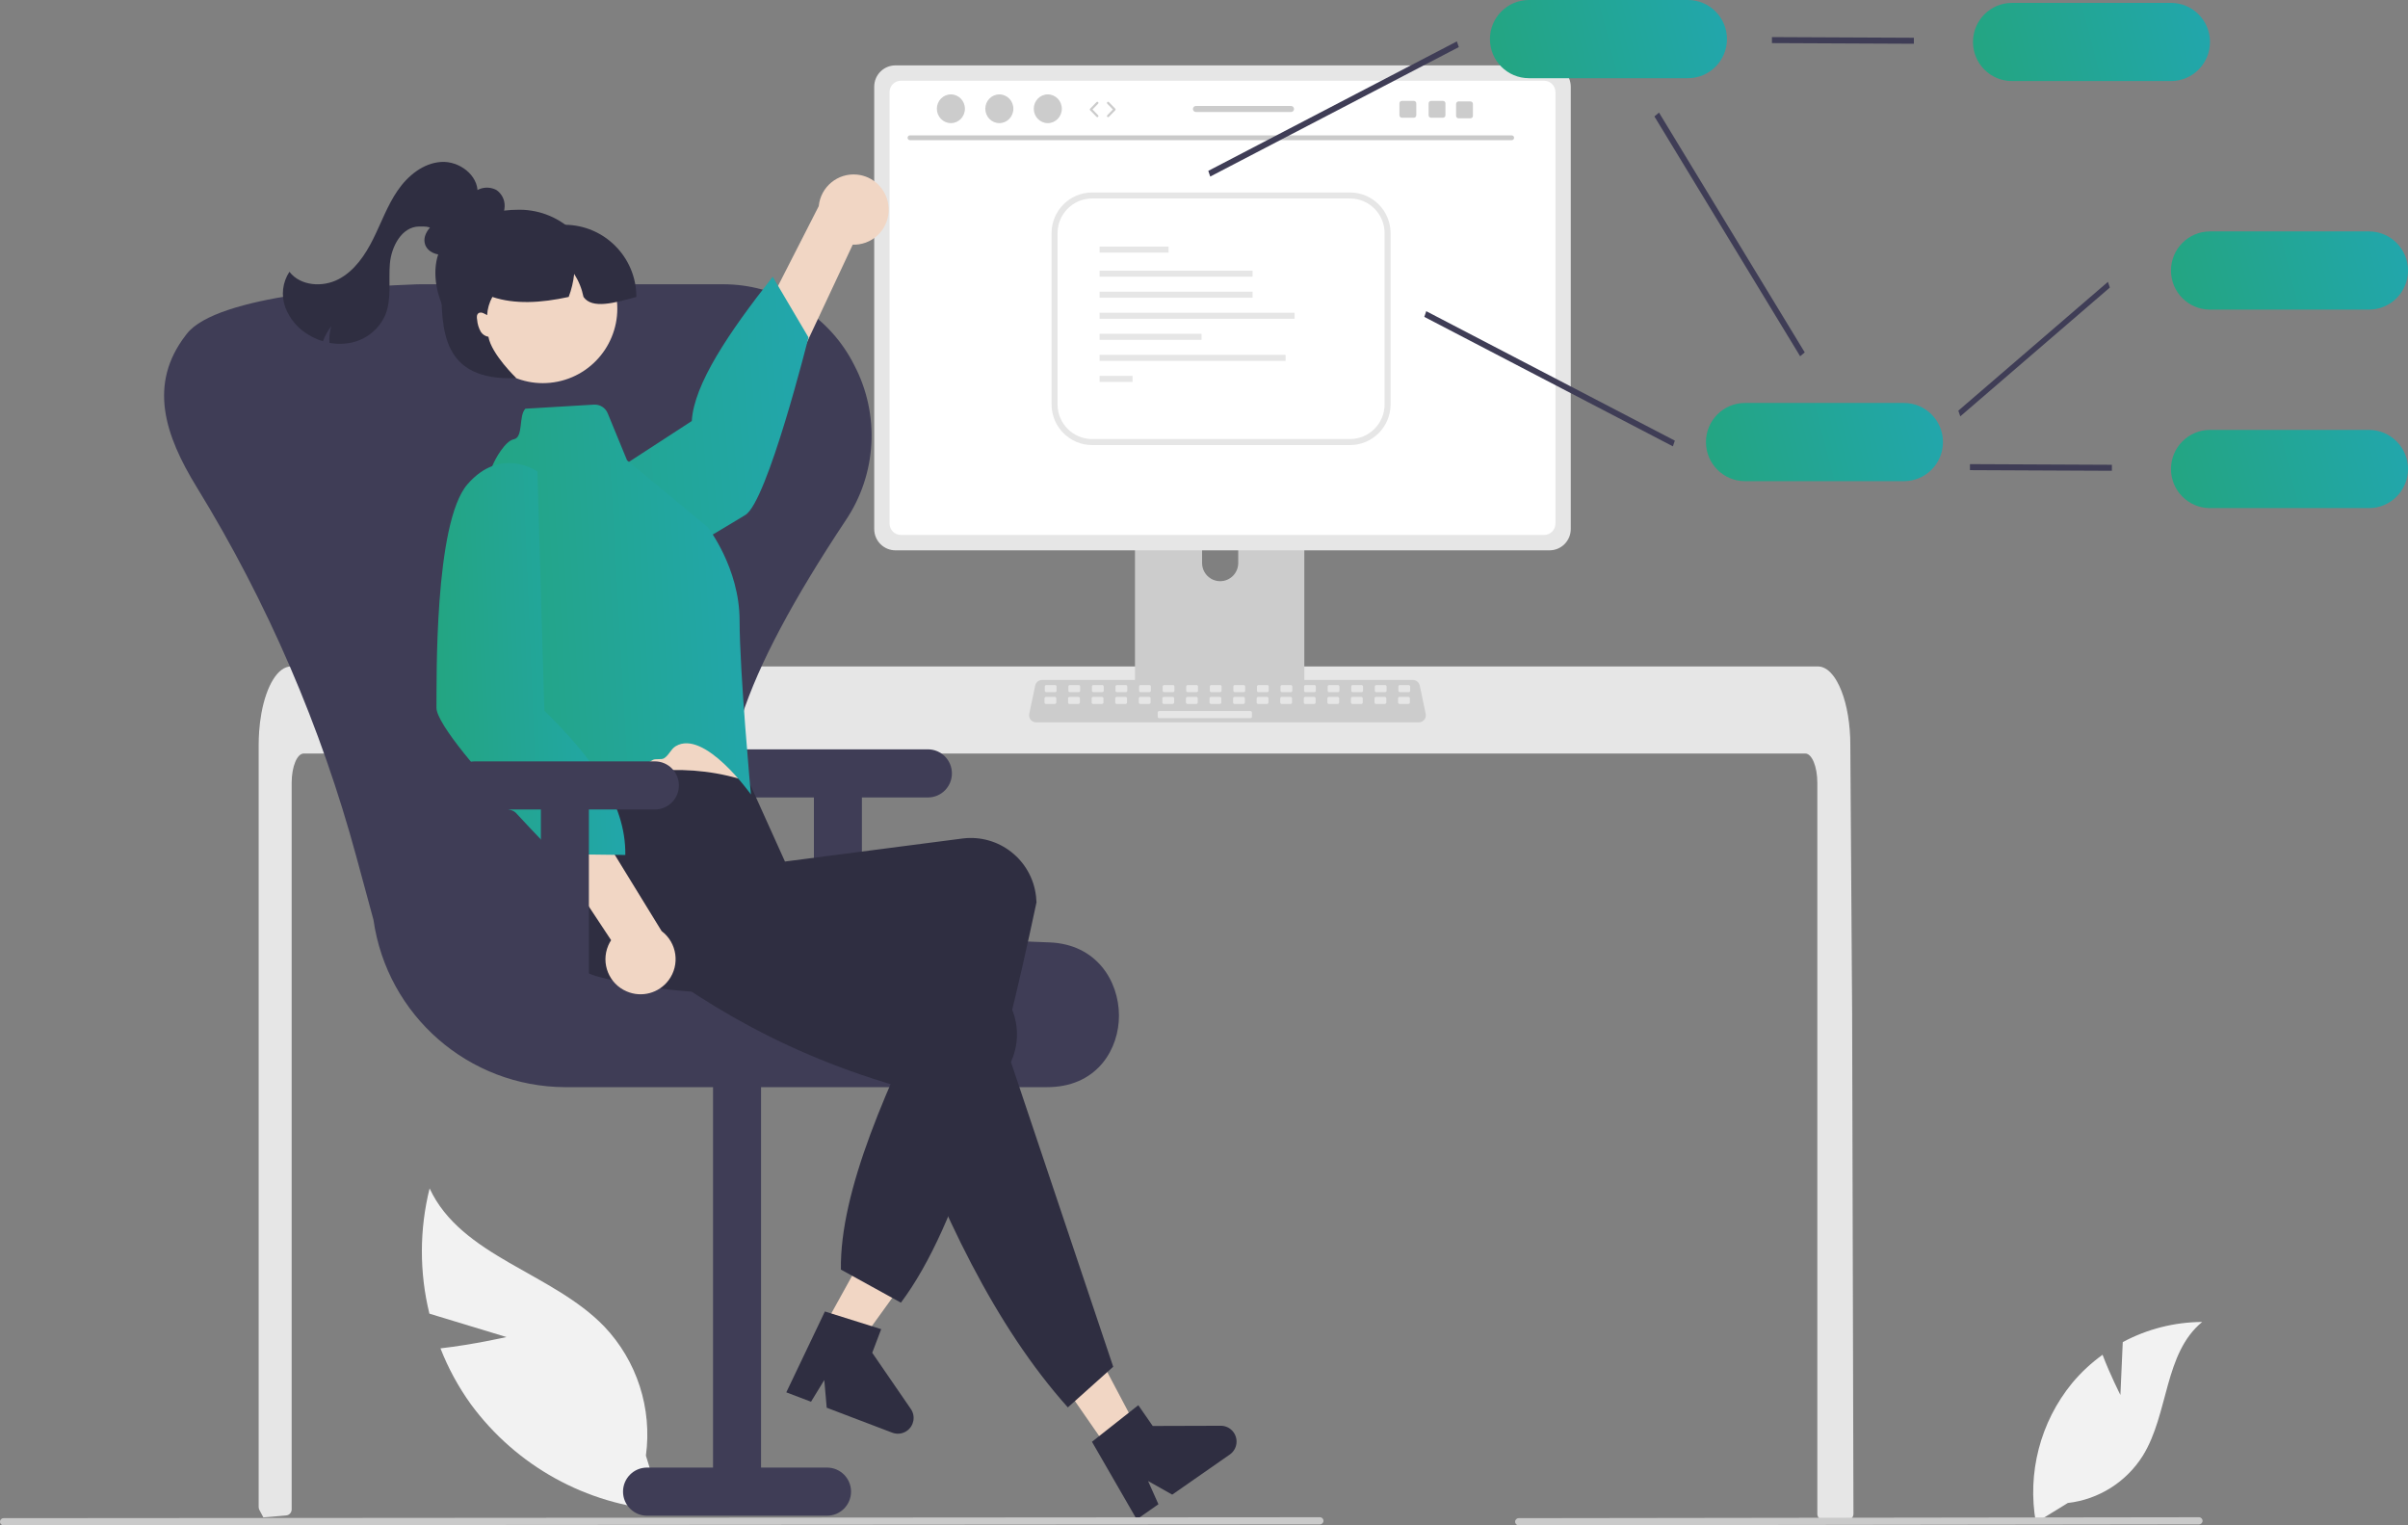 <svg width="240" height="152" viewBox="0 0 240 152" fill="none" xmlns="http://www.w3.org/2000/svg">
<rect x="0" y="0" width="240" height="152" fill="#808080" stroke="none"/>
<g clip-path="url(#clip0_4387_14377)">
<path d="M211.337 139.009L211.571 133.742C214.007 132.437 216.725 131.748 219.488 131.734C215.685 134.85 216.161 140.855 213.583 145.045C211.934 147.68 209.179 149.42 206.096 149.774L202.913 151.726C202.03 146.789 203.348 141.712 206.52 137.832C207.409 136.765 208.43 135.815 209.557 135.004C210.319 137.018 211.337 139.009 211.337 139.009Z" fill="#F2F2F2"/>
<path d="M50.477 133.238L42.798 130.908C41.791 126.807 41.797 122.522 42.818 118.425C45.98 125.231 55.016 126.789 60.223 132.185C63.487 135.62 65.015 140.355 64.376 145.055L66.057 150.503C58.444 149.953 51.453 146.089 46.926 139.929C45.688 138.21 44.671 136.34 43.9 134.366C47.156 133.996 50.477 133.238 50.477 133.238Z" fill="#F2F2F2"/>
<path d="M184.729 150.865C184.728 151.024 184.664 151.177 184.552 151.29C184.441 151.402 184.289 151.464 184.131 151.464H181.727C181.398 151.465 181.13 151.199 181.129 150.869V78.002C181.129 76.396 180.59 75.092 179.93 75.089H30.271C29.607 75.092 29.072 76.396 29.069 78.002V150.418C29.068 150.727 28.834 150.984 28.528 151.014C28.043 151.062 27.559 151.104 27.077 151.143C27.066 151.143 27.053 151.146 27.042 151.146C26.778 151.17 26.515 151.188 26.252 151.209H26.249C26.112 150.96 25.98 150.706 25.845 150.451C25.802 150.364 25.78 150.269 25.78 150.172V74.223C25.78 73.779 25.798 73.333 25.828 72.892C25.87 72.288 25.945 71.685 26.052 71.088C26.557 68.305 27.699 66.42 28.997 66.414H181.2C181.39 66.415 181.577 66.455 181.751 66.531C182.006 66.644 182.236 66.805 182.429 67.007C182.692 67.28 182.916 67.588 183.096 67.921C183.736 69.051 184.194 70.735 184.355 72.695C184.355 72.713 184.358 72.731 184.358 72.749C184.4 73.234 184.421 73.729 184.418 74.223L184.46 80.645L184.487 84.475L184.567 96.492L184.597 100.759L184.729 150.865Z" fill="#E6E6E6"/>
<path d="M129.185 44.198H113.934C113.484 44.198 113.12 44.564 113.121 45.014V69.16H130V45.014C130 44.563 129.636 44.198 129.186 44.198H129.185ZM121.611 57.917C120.618 57.913 119.814 57.107 119.81 56.112V53.327C119.81 52.33 120.616 51.522 121.611 51.522C122.605 51.522 123.412 52.33 123.412 53.327V56.112C123.407 57.107 122.604 57.913 121.611 57.917Z" fill="#CCCCCC"/>
<path d="M113.069 68.388V70.717C113.069 70.969 113.272 71.172 113.523 71.173H129.598C129.848 71.171 130.051 70.968 130.052 70.717V68.388H113.069Z" fill="#3F3D56"/>
<path d="M154.441 6.516H89.245C88.079 6.517 87.134 7.464 87.132 8.633V52.723C87.133 53.892 88.079 54.84 89.245 54.841H154.441C155.608 54.84 156.553 53.892 156.554 52.723V8.633C156.552 7.464 155.607 6.517 154.441 6.516Z" fill="#E6E6E6"/>
<path d="M153.897 8.045H89.79C89.165 8.046 88.66 8.554 88.66 9.18V52.177C88.661 52.802 89.166 53.308 89.79 53.309H153.897C154.521 53.308 155.026 52.802 155.027 52.177V9.18C155.027 8.554 154.521 8.046 153.897 8.045Z" fill="white"/>
<path d="M141.41 71.983H103.27C102.882 71.983 102.568 71.668 102.568 71.28C102.568 71.231 102.573 71.183 102.583 71.135L103.175 68.319C103.244 67.994 103.53 67.761 103.862 67.76H140.818C141.15 67.761 141.435 67.994 141.505 68.319L142.097 71.135C142.176 71.515 141.934 71.888 141.555 71.968C141.507 71.978 141.459 71.983 141.41 71.983Z" fill="#CCCCCC"/>
<path d="M105.161 68.268H104.278C104.198 68.268 104.132 68.333 104.132 68.414V68.828C104.132 68.908 104.198 68.974 104.278 68.974H105.161C105.242 68.974 105.307 68.908 105.307 68.828V68.414C105.307 68.333 105.242 68.268 105.161 68.268Z" fill="#E6E6E6"/>
<path d="M107.51 68.268H106.628C106.547 68.268 106.482 68.333 106.482 68.414V68.828C106.482 68.908 106.547 68.974 106.628 68.974H107.51C107.591 68.974 107.656 68.908 107.656 68.828V68.414C107.656 68.333 107.591 68.268 107.51 68.268Z" fill="#E6E6E6"/>
<path d="M109.86 68.268H108.977C108.896 68.268 108.831 68.333 108.831 68.414V68.828C108.831 68.908 108.896 68.974 108.977 68.974H109.86C109.94 68.974 110.006 68.908 110.006 68.828V68.414C110.006 68.333 109.94 68.268 109.86 68.268Z" fill="#E6E6E6"/>
<path d="M112.209 68.268H111.326C111.246 68.268 111.18 68.333 111.18 68.414V68.828C111.18 68.908 111.246 68.974 111.326 68.974H112.209C112.29 68.974 112.355 68.908 112.355 68.828V68.414C112.355 68.333 112.29 68.268 112.209 68.268Z" fill="#E6E6E6"/>
<path d="M114.559 68.268H113.676C113.595 68.268 113.53 68.333 113.53 68.414V68.828C113.53 68.908 113.595 68.974 113.676 68.974H114.559C114.639 68.974 114.705 68.908 114.705 68.828V68.414C114.705 68.333 114.639 68.268 114.559 68.268Z" fill="#E6E6E6"/>
<path d="M116.908 68.268H116.025C115.945 68.268 115.879 68.333 115.879 68.414V68.828C115.879 68.908 115.945 68.974 116.025 68.974H116.908C116.989 68.974 117.054 68.908 117.054 68.828V68.414C117.054 68.333 116.989 68.268 116.908 68.268Z" fill="#E6E6E6"/>
<path d="M119.257 68.268H118.375C118.294 68.268 118.229 68.333 118.229 68.414V68.828C118.229 68.908 118.294 68.974 118.375 68.974H119.257C119.338 68.974 119.403 68.908 119.403 68.828V68.414C119.403 68.333 119.338 68.268 119.257 68.268Z" fill="#E6E6E6"/>
<path d="M121.607 68.268H120.724C120.643 68.268 120.578 68.333 120.578 68.414V68.828C120.578 68.908 120.643 68.974 120.724 68.974H121.607C121.687 68.974 121.753 68.908 121.753 68.828V68.414C121.753 68.333 121.687 68.268 121.607 68.268Z" fill="#E6E6E6"/>
<path d="M123.956 68.268H123.073C122.993 68.268 122.927 68.333 122.927 68.414V68.828C122.927 68.908 122.993 68.974 123.073 68.974H123.956C124.037 68.974 124.102 68.908 124.102 68.828V68.414C124.102 68.333 124.037 68.268 123.956 68.268Z" fill="#E6E6E6"/>
<path d="M126.305 68.268H125.423C125.342 68.268 125.277 68.333 125.277 68.414V68.828C125.277 68.908 125.342 68.974 125.423 68.974H126.305C126.386 68.974 126.451 68.908 126.451 68.828V68.414C126.451 68.333 126.386 68.268 126.305 68.268Z" fill="#E6E6E6"/>
<path d="M128.655 68.268H127.772C127.691 68.268 127.626 68.333 127.626 68.414V68.828C127.626 68.908 127.691 68.974 127.772 68.974H128.655C128.735 68.974 128.801 68.908 128.801 68.828V68.414C128.801 68.333 128.735 68.268 128.655 68.268Z" fill="#E6E6E6"/>
<path d="M131.004 68.268H130.121C130.041 68.268 129.975 68.333 129.975 68.414V68.828C129.975 68.908 130.041 68.974 130.121 68.974H131.004C131.085 68.974 131.15 68.908 131.15 68.828V68.414C131.15 68.333 131.085 68.268 131.004 68.268Z" fill="#E6E6E6"/>
<path d="M133.353 68.268H132.471C132.39 68.268 132.325 68.333 132.325 68.414V68.828C132.325 68.908 132.39 68.974 132.471 68.974H133.353C133.434 68.974 133.499 68.908 133.499 68.828V68.414C133.499 68.333 133.434 68.268 133.353 68.268Z" fill="#E6E6E6"/>
<path d="M135.703 68.268H134.82C134.739 68.268 134.674 68.333 134.674 68.414V68.828C134.674 68.908 134.739 68.974 134.82 68.974H135.703C135.783 68.974 135.849 68.908 135.849 68.828V68.414C135.849 68.333 135.783 68.268 135.703 68.268Z" fill="#E6E6E6"/>
<path d="M138.052 68.268H137.169C137.089 68.268 137.023 68.333 137.023 68.414V68.828C137.023 68.908 137.089 68.974 137.169 68.974H138.052C138.133 68.974 138.198 68.908 138.198 68.828V68.414C138.198 68.333 138.133 68.268 138.052 68.268Z" fill="#E6E6E6"/>
<path d="M140.402 68.268H139.519C139.438 68.268 139.373 68.333 139.373 68.414V68.828C139.373 68.908 139.438 68.974 139.519 68.974H140.402C140.482 68.974 140.547 68.908 140.547 68.828V68.414C140.547 68.333 140.482 68.268 140.402 68.268Z" fill="#E6E6E6"/>
<path d="M105.133 69.445H104.251C104.17 69.445 104.105 69.51 104.105 69.591V70.005C104.105 70.086 104.17 70.151 104.251 70.151H105.133C105.214 70.151 105.279 70.086 105.279 70.005V69.591C105.279 69.51 105.214 69.445 105.133 69.445Z" fill="#E6E6E6"/>
<path d="M107.483 69.445H106.6C106.519 69.445 106.454 69.51 106.454 69.591V70.005C106.454 70.086 106.519 70.151 106.6 70.151H107.483C107.563 70.151 107.629 70.086 107.629 70.005V69.591C107.629 69.51 107.563 69.445 107.483 69.445Z" fill="#E6E6E6"/>
<path d="M109.832 69.445H108.949C108.869 69.445 108.803 69.51 108.803 69.591V70.005C108.803 70.086 108.869 70.151 108.949 70.151H109.832C109.913 70.151 109.978 70.086 109.978 70.005V69.591C109.978 69.51 109.913 69.445 109.832 69.445Z" fill="#E6E6E6"/>
<path d="M112.181 69.445H111.299C111.218 69.445 111.153 69.51 111.153 69.591V70.005C111.153 70.086 111.218 70.151 111.299 70.151H112.181C112.262 70.151 112.327 70.086 112.327 70.005V69.591C112.327 69.51 112.262 69.445 112.181 69.445Z" fill="#E6E6E6"/>
<path d="M114.531 69.445H113.648C113.567 69.445 113.502 69.51 113.502 69.591V70.005C113.502 70.086 113.567 70.151 113.648 70.151H114.531C114.611 70.151 114.677 70.086 114.677 70.005V69.591C114.677 69.51 114.611 69.445 114.531 69.445Z" fill="#E6E6E6"/>
<path d="M116.88 69.445H115.997C115.917 69.445 115.851 69.51 115.851 69.591V70.005C115.851 70.086 115.917 70.151 115.997 70.151H116.88C116.961 70.151 117.026 70.086 117.026 70.005V69.591C117.026 69.51 116.961 69.445 116.88 69.445Z" fill="#E6E6E6"/>
<path d="M119.23 69.445H118.347C118.266 69.445 118.201 69.51 118.201 69.591V70.005C118.201 70.086 118.266 70.151 118.347 70.151H119.23C119.31 70.151 119.375 70.086 119.375 70.005V69.591C119.375 69.51 119.31 69.445 119.23 69.445Z" fill="#E6E6E6"/>
<path d="M121.579 69.445H120.696C120.615 69.445 120.55 69.51 120.55 69.591V70.005C120.55 70.086 120.615 70.151 120.696 70.151H121.579C121.659 70.151 121.725 70.086 121.725 70.005V69.591C121.725 69.51 121.659 69.445 121.579 69.445Z" fill="#E6E6E6"/>
<path d="M123.928 69.445H123.045C122.965 69.445 122.9 69.51 122.9 69.591V70.005C122.9 70.086 122.965 70.151 123.045 70.151H123.928C124.009 70.151 124.074 70.086 124.074 70.005V69.591C124.074 69.51 124.009 69.445 123.928 69.445Z" fill="#E6E6E6"/>
<path d="M126.278 69.445H125.395C125.314 69.445 125.249 69.51 125.249 69.591V70.005C125.249 70.086 125.314 70.151 125.395 70.151H126.278C126.358 70.151 126.424 70.086 126.424 70.005V69.591C126.424 69.51 126.358 69.445 126.278 69.445Z" fill="#E6E6E6"/>
<path d="M128.627 69.445H127.744C127.664 69.445 127.598 69.51 127.598 69.591V70.005C127.598 70.086 127.664 70.151 127.744 70.151H128.627C128.708 70.151 128.773 70.086 128.773 70.005V69.591C128.773 69.51 128.708 69.445 128.627 69.445Z" fill="#E6E6E6"/>
<path d="M130.976 69.445H130.094C130.013 69.445 129.948 69.51 129.948 69.591V70.005C129.948 70.086 130.013 70.151 130.094 70.151H130.976C131.057 70.151 131.122 70.086 131.122 70.005V69.591C131.122 69.51 131.057 69.445 130.976 69.445Z" fill="#E6E6E6"/>
<path d="M133.326 69.445H132.443C132.362 69.445 132.297 69.51 132.297 69.591V70.005C132.297 70.086 132.362 70.151 132.443 70.151H133.326C133.406 70.151 133.472 70.086 133.472 70.005V69.591C133.472 69.51 133.406 69.445 133.326 69.445Z" fill="#E6E6E6"/>
<path d="M135.675 69.445H134.792C134.712 69.445 134.646 69.51 134.646 69.591V70.005C134.646 70.086 134.712 70.151 134.792 70.151H135.675C135.756 70.151 135.821 70.086 135.821 70.005V69.591C135.821 69.51 135.756 69.445 135.675 69.445Z" fill="#E6E6E6"/>
<path d="M138.024 69.445H137.142C137.061 69.445 136.996 69.51 136.996 69.591V70.005C136.996 70.086 137.061 70.151 137.142 70.151H138.024C138.105 70.151 138.17 70.086 138.17 70.005V69.591C138.17 69.51 138.105 69.445 138.024 69.445Z" fill="#E6E6E6"/>
<path d="M140.374 69.445H139.491C139.41 69.445 139.345 69.51 139.345 69.591V70.005C139.345 70.086 139.41 70.151 139.491 70.151H140.374C140.454 70.151 140.52 70.086 140.52 70.005V69.591C140.52 69.51 140.454 69.445 140.374 69.445Z" fill="#E6E6E6"/>
<path d="M124.633 70.857H115.528C115.447 70.857 115.382 70.923 115.382 71.004V71.418C115.382 71.498 115.447 71.564 115.528 71.564H124.633C124.714 71.564 124.779 71.498 124.779 71.418V71.004C124.779 70.923 124.714 70.857 124.633 70.857Z" fill="#E6E6E6"/>
<path d="M150.674 13.969H90.69C90.558 13.966 90.454 13.857 90.457 13.725C90.459 13.597 90.562 13.493 90.69 13.491H150.674C150.806 13.494 150.911 13.603 150.908 13.735C150.905 13.863 150.802 13.966 150.674 13.969Z" fill="#CACACA"/>
<path d="M94.773 12.27C95.545 12.27 96.171 11.629 96.171 10.838C96.171 10.047 95.545 9.406 94.773 9.406C94.001 9.406 93.375 10.047 93.375 10.838C93.375 11.629 94.001 12.27 94.773 12.27Z" fill="#CCCCCC"/>
<path d="M99.602 12.27C100.374 12.27 101 11.629 101 10.838C101 10.047 100.374 9.406 99.602 9.406C98.83 9.406 98.204 10.047 98.204 10.838C98.204 11.629 98.83 12.27 99.602 12.27Z" fill="#CCCCCC"/>
<path d="M104.432 12.27C105.204 12.27 105.83 11.629 105.83 10.838C105.83 10.047 105.204 9.406 104.432 9.406C103.66 9.406 103.034 10.047 103.034 10.838C103.034 11.629 103.66 12.27 104.432 12.27Z" fill="#CCCCCC"/>
<path d="M120.621 17.594L120.427 17.026L145.203 4.125L145.397 4.692L120.621 17.594Z" fill="#3F3D56"/>
<path d="M195.377 41.49L195.183 40.923L210.092 28.087L210.285 28.654L195.377 41.49Z" fill="#3F3D56"/>
<path d="M166.733 44.479L141.957 31.577L142.15 31.01L166.927 43.911L166.733 44.479Z" fill="#3F3D56"/>
<path d="M179.416 35.501L164.891 11.603L165.35 11.219L179.875 35.117L179.416 35.501Z" fill="#3F3D56"/>
<path d="M190.752 4.361L176.606 4.296V3.697L190.752 3.762V4.361Z" fill="#3F3D56"/>
<path d="M216.377 8.079H200.529C198.382 8.079 196.642 6.335 196.642 4.183C196.642 2.032 198.382 0.288 200.529 0.288H216.377C218.524 0.288 220.264 2.032 220.264 4.183C220.264 6.335 218.524 8.079 216.377 8.079Z" fill="url(#paint0_linear_4387_14377)"/>
<path d="M236.113 30.854H220.264C218.118 30.854 216.377 29.11 216.377 26.958C216.377 24.807 218.118 23.062 220.264 23.062H236.113C238.26 23.062 240 24.807 240 26.958C240 29.11 238.26 30.854 236.113 30.854Z" fill="url(#paint1_linear_4387_14377)"/>
<path d="M210.487 46.915L196.341 46.85V46.251L210.487 46.316V46.915Z" fill="#3F3D56"/>
<path d="M236.113 50.633H220.264C218.118 50.633 216.377 48.889 216.377 46.737C216.377 44.586 218.118 42.841 220.264 42.841H236.113C238.26 42.841 240 44.586 240 46.737C240 48.889 238.26 50.633 236.113 50.633Z" fill="url(#paint2_linear_4387_14377)"/>
<path d="M189.764 47.948H173.916C171.769 47.948 170.028 46.204 170.028 44.052C170.028 41.9 171.769 40.156 173.916 40.156H189.764C191.911 40.156 193.651 41.9 193.651 44.052C193.651 46.204 191.911 47.948 189.764 47.948Z" fill="url(#paint3_linear_4387_14377)"/>
<path d="M168.234 7.792H152.386C150.239 7.792 148.499 6.047 148.499 3.896C148.499 1.744 150.239 0 152.386 0H168.234C170.381 0 172.122 1.744 172.122 3.896C172.122 6.047 170.381 7.792 168.234 7.792Z" fill="url(#paint4_linear_4387_14377)"/>
<path d="M92.483 74.673H74.541C73.22 74.673 72.149 75.746 72.149 77.07C72.149 78.394 73.22 79.468 74.541 79.468H81.12V98.047H85.904V79.468H92.483C93.804 79.468 94.875 78.394 94.875 77.07C94.875 75.746 93.804 74.673 92.483 74.673Z" fill="#3F3D56"/>
<path d="M104.325 108.337H56.336C46.72 108.302 38.584 101.205 37.224 91.665L35.525 85.403C32.009 72.427 26.654 60.023 19.623 48.572C16.409 43.341 14.755 38.278 18.512 33.404C18.544 33.362 18.575 33.321 18.606 33.281C21.619 29.35 36.618 28.5 41.507 28.334C41.7 28.327 41.894 28.324 42.089 28.324H71.937C72.132 28.324 72.326 28.328 72.519 28.334C77.888 28.491 82.739 31.589 85.148 36.401C87.719 41.315 87.391 47.245 84.294 51.844C73.809 67.628 70.599 77.525 73.886 83.934C77.065 90.134 86.81 93.303 104.553 93.909C109.322 94.072 111.51 97.793 111.525 101.181C111.54 104.482 109.436 108.126 104.781 108.327C104.63 108.334 104.478 108.337 104.325 108.337Z" fill="#3F3D56"/>
<path d="M64.489 151.041H82.43C83.751 151.041 84.822 149.967 84.822 148.643C84.822 147.319 83.751 146.246 82.43 146.246H75.851V105.79H71.067V146.246H64.489C63.167 146.246 62.096 147.319 62.096 148.643C62.096 149.967 63.167 151.041 64.489 151.041Z" fill="#3F3D56"/>
<path d="M80.727 134.731L83.818 136.413L92 125.076L87.438 122.593L80.727 134.731Z" fill="#F1D6C4"/>
<path d="M82.215 130.691L87.826 132.452L86.933 134.807L90.78 140.404C91.273 141.12 91.093 142.1 90.378 142.593C89.953 142.887 89.412 142.952 88.929 142.768L82.397 140.281L82.155 137.523L80.832 139.685L78.369 138.748L82.215 130.691Z" fill="#2F2E41"/>
<path d="M88.536 20.4C88.813 22.302 87.499 24.069 85.601 24.347C85.399 24.376 85.194 24.388 84.99 24.381L73.073 49.792L69.336 44.569L81.603 20.541C81.791 18.617 83.5 17.211 85.419 17.4C87.025 17.558 88.314 18.799 88.536 20.4Z" fill="#F1D6C4"/>
<path d="M48.99 54.93C48.99 54.93 48.671 59.37 53.681 60.24C58.69 61.111 72.082 52.624 74.282 51.321C76.481 50.018 80.58 33.622 80.58 33.622L77.015 27.58C72.615 33.159 69.159 38.304 68.949 41.955L48.99 54.93Z" fill="url(#paint5_linear_4387_14377)"/>
<path d="M54.774 70.222L55.856 74.881C55.856 74.881 55.866 79.176 56.626 79.969C57.379 80.757 73.956 79.174 73.956 79.174C73.956 79.174 72.198 72.252 72.222 67.014L54.774 70.222Z" fill="#F1D6C4"/>
<path d="M89.792 129.812L83.811 126.516C83.698 118.717 88.378 108.163 93.93 97.108C81.514 99.248 69.8 99.934 59.668 97.345C56.207 96.429 54.121 92.898 54.985 89.416C55.024 89.252 55.07 89.09 55.121 88.929C56.334 85.221 53.615 82.897 56.116 78.819C62.693 76.568 68.942 75.932 74.655 77.92L78.235 85.853L95.98 83.552C99.568 83.122 102.825 85.688 103.254 89.284C103.256 89.301 103.258 89.317 103.26 89.333C103.283 89.526 103.299 89.72 103.306 89.915C99.718 106.772 95.695 121.941 89.792 129.812Z" fill="#2F2E41"/>
<path d="M52.365 40.727L59.201 40.322C59.792 40.287 60.34 40.632 60.566 41.18L62.498 45.874L70.526 52.524C70.526 52.524 73.705 56.578 73.713 61.814C73.72 67.049 74.841 79.168 74.841 79.168C74.841 79.168 70.201 72.623 67.338 74.364C66.85 74.66 66.679 75.266 66.169 75.572C65.914 75.724 65.326 75.576 65.069 75.729C61.123 78.076 57.008 80.37 56.624 79.968C55.869 79.178 54.953 75.144 54.953 75.144L48.696 52.102C48.008 49.648 48.453 47.014 49.906 44.922C50.343 44.305 50.801 43.846 51.227 43.77C52.183 43.566 51.675 41.419 52.365 40.727Z" fill="url(#paint6_linear_4387_14377)"/>
<path d="M110.516 144.49L113.402 142.48L106.865 130.12L102.606 133.087L110.516 144.49Z" fill="#F1D6C4"/>
<path d="M110.952 136.198L106.43 140.249C99.239 132.219 93.803 120.957 89.196 108.168C77.126 104.625 68.023 98.912 60.077 92.127C57.381 89.841 55.36 86.905 57.659 84.12C57.767 83.99 57.879 83.864 57.996 83.742C60.71 80.946 67.595 81.479 71.627 78.918L80.634 88.566L80.067 91.153L96.985 96.896C100.391 98.092 102.184 101.829 100.99 105.242C100.985 105.258 100.979 105.275 100.973 105.292C100.909 105.476 100.838 105.657 100.759 105.835L110.952 136.198Z" fill="#2F2E41"/>
<path d="M108.834 143.676L113.453 140.03L114.888 142.099L121.669 142.079C122.537 142.076 123.242 142.779 123.245 143.648C123.247 144.165 122.995 144.65 122.571 144.945L116.833 148.942L114.425 147.585L115.458 149.9L113.295 151.407L108.834 143.676Z" fill="#2F2E41"/>
<path d="M62.46 98.794C60.694 98.043 59.87 96 60.62 94.231C60.7 94.042 60.796 93.861 60.908 93.689L45.432 70.284L51.827 69.797L65.942 92.784C67.484 93.944 67.795 96.138 66.637 97.683C65.668 98.977 63.941 99.436 62.46 98.794Z" fill="#F1D6C4"/>
<path d="M53.562 46.992C53.562 46.992 49.942 44.412 46.598 48.25C43.253 52.087 43.532 67.964 43.501 70.525C43.491 71.326 44.646 73.056 46.238 75.055C46.952 75.952 47.755 76.903 48.579 77.849C49.056 78.396 48.645 79.535 49.124 80.067C49.601 80.596 50.968 80.517 51.421 81.008C53.572 83.338 55.32 85.112 55.32 85.112L62.323 85.198C62.402 79.981 58.837 75.324 54.257 70.823L53.562 46.992Z" fill="url(#paint7_linear_4387_14377)"/>
<path d="M46.502 24.276C45.839 24.756 45.142 25.25 44.333 25.369C43.524 25.487 42.577 25.096 42.353 24.307C42.079 23.344 42.947 22.466 43.728 21.84L46.202 19.854C46.656 19.451 47.167 19.12 47.72 18.871C48.282 18.623 48.926 18.645 49.47 18.93C50.011 19.296 50.324 19.916 50.297 20.57C50.261 21.214 50.049 21.836 49.684 22.366C48.755 23.817 47.277 24.824 45.59 25.155" fill="#2F2E41"/>
<path d="M65.272 75.872H47.33C46.009 75.872 44.938 76.945 44.938 78.269C44.938 79.593 46.009 80.666 47.33 80.666H53.909V99.246H58.693V80.666H65.272C66.593 80.666 67.664 79.593 67.664 78.269C67.664 76.945 66.593 75.872 65.272 75.872Z" fill="#3F3D56"/>
<path d="M47.602 19.246C47.674 17.448 45.763 16.025 43.972 16.138C42.181 16.25 40.641 17.513 39.625 18.996C38.61 20.478 38 22.194 37.2 23.803C36.4 25.412 35.335 26.988 33.745 27.822C32.156 28.654 29.944 28.506 28.846 27.084C28.153 28.137 28.002 29.457 28.44 30.64C28.89 31.807 29.728 32.782 30.814 33.4C31.246 33.657 31.707 33.86 32.188 34.006C32.386 33.469 32.665 32.967 33.015 32.515C32.857 33.05 32.797 33.609 32.837 34.165C33.578 34.307 34.34 34.295 35.077 34.13C36.543 33.801 37.768 32.799 38.385 31.426C39.056 29.833 38.714 28.016 38.858 26.292C39 24.568 40.037 22.599 41.763 22.571C43.078 22.55 42.904 22.658 43.737 23.678" fill="#2F2E41"/>
<path d="M59.539 28.691C59.539 32.995 56.058 36.483 51.764 36.483C47.471 36.483 43.392 31.496 43.392 27.193C43.392 22.89 47.471 20.9 51.764 20.9C56.058 20.9 59.539 24.388 59.539 28.691Z" fill="#2F2E41"/>
<path d="M55.596 38.029C59.609 37.206 62.197 33.278 61.375 29.256C60.554 25.234 56.635 22.64 52.622 23.463C48.608 24.287 46.021 28.214 46.842 32.236C47.663 36.258 51.582 38.852 55.596 38.029Z" fill="#F1D6C4"/>
<path d="M63.426 29.59C61.231 30.191 59.014 30.821 58.157 29.59C57.991 28.774 57.676 27.996 57.228 27.295C57.143 28.08 56.959 28.851 56.68 29.59C53.906 30.194 51.314 30.339 49.073 29.59C48.765 30.148 48.586 30.769 48.55 31.406C48.439 31.336 48.323 31.275 48.203 31.223C48.059 31.142 47.887 31.126 47.731 31.181C47.623 31.247 47.551 31.358 47.536 31.484C47.521 31.609 47.527 31.736 47.554 31.859C47.586 32.287 47.713 32.703 47.928 33.075C48.1 33.334 48.372 33.51 48.678 33.558C48.989 35.311 51.465 37.681 51.465 37.681C43.99 37.981 43.99 32.898 43.99 28.092L44.887 26.294H47.877V22.398H56.25C60.213 22.399 63.425 25.618 63.426 29.59Z" fill="#2F2E41"/>
<path d="M131.555 151.908L0.358 152C0.161 152.001 0.001 151.842 4.94753e-06 151.645C-0.001 151.448 0.158 151.287 0.354 151.286H0.358L131.555 151.194C131.751 151.195 131.91 151.355 131.91 151.552C131.909 151.748 131.75 151.907 131.555 151.908Z" fill="#CACACA"/>
<path d="M219.169 151.908L151.365 152C151.168 152.001 151.008 151.842 151.007 151.645C151.006 151.448 151.165 151.287 151.361 151.286H151.365L219.169 151.194C219.365 151.194 219.525 151.353 219.526 151.55C219.526 151.747 219.368 151.907 219.171 151.908H219.169Z" fill="#CACACA"/>
<path d="M134.553 44.352H108.851C106.619 44.349 104.81 42.536 104.807 40.299V23.232C104.81 20.995 106.619 19.182 108.851 19.179H134.553C136.785 19.182 138.594 20.995 138.597 23.232V40.299C138.594 42.536 136.785 44.349 134.553 44.352ZM108.851 19.779C106.949 19.781 105.407 21.326 105.405 23.232V40.299C105.407 42.205 106.949 43.75 108.851 43.752H134.553C136.455 43.75 137.997 42.205 137.999 40.299V23.232C137.997 21.326 136.455 19.781 134.553 19.779L108.851 19.779Z" fill="#E6E6E6"/>
<path d="M116.467 24.573H109.592V25.173H116.467V24.573Z" fill="#E6E6E6"/>
<path d="M124.842 26.971H109.592V27.57H124.842V26.971Z" fill="#E6E6E6"/>
<path d="M124.842 29.068H109.592V29.668H124.842V29.068Z" fill="#E6E6E6"/>
<path d="M129.028 31.166H109.592V31.765H129.028V31.166Z" fill="#E6E6E6"/>
<path d="M119.758 33.264H109.592V33.863H119.758V33.264Z" fill="#E6E6E6"/>
<path d="M128.131 35.361H109.592V35.961H128.131V35.361Z" fill="#E6E6E6"/>
<path d="M112.881 37.459H109.592V38.058H112.881V37.459Z" fill="#E6E6E6"/>
<path d="M109.368 11.675C109.339 11.675 109.31 11.664 109.288 11.641L108.65 10.988C108.607 10.944 108.607 10.874 108.65 10.831L109.288 10.177C109.331 10.133 109.402 10.132 109.446 10.175C109.49 10.219 109.491 10.29 109.448 10.334L108.886 10.909L109.448 11.484C109.491 11.529 109.49 11.6 109.446 11.643C109.424 11.664 109.396 11.675 109.368 11.675Z" fill="#CCCCCC"/>
<path d="M110.44 11.675C110.412 11.675 110.383 11.664 110.362 11.643C110.317 11.6 110.317 11.529 110.36 11.485L110.921 10.909L110.36 10.334C110.317 10.29 110.317 10.219 110.362 10.175C110.406 10.132 110.477 10.133 110.52 10.177L111.158 10.831C111.2 10.874 111.2 10.944 111.158 10.988L110.52 11.641C110.498 11.664 110.469 11.675 110.44 11.675Z" fill="#CCCCCC"/>
<path d="M143.818 10.053H142.631C142.496 10.053 142.387 10.162 142.387 10.298V11.488C142.387 11.624 142.496 11.734 142.631 11.734H143.818C143.953 11.734 144.064 11.624 144.064 11.488V10.298C144.064 10.162 143.953 10.053 143.818 10.053Z" fill="#CCCCCC"/>
<path d="M140.911 10.053H139.724C139.589 10.053 139.479 10.162 139.479 10.298V11.488C139.479 11.624 139.589 11.734 139.724 11.734H140.911C141.046 11.734 141.157 11.624 141.157 11.488V10.298C141.157 10.162 141.046 10.053 140.911 10.053Z" fill="#CCCCCC"/>
<path d="M146.557 10.108H145.371C145.236 10.108 145.126 10.218 145.126 10.354V11.544C145.126 11.68 145.236 11.789 145.371 11.789H146.557C146.693 11.789 146.803 11.68 146.803 11.544V10.354C146.803 10.218 146.693 10.108 146.557 10.108Z" fill="#CCCCCC"/>
<path d="M128.676 10.561H119.193C119.027 10.561 118.894 10.695 118.894 10.86C118.894 11.025 119.027 11.159 119.193 11.159H128.676C128.84 11.159 128.974 11.025 128.974 10.86C128.974 10.695 128.84 10.561 128.676 10.561Z" fill="#CCCCCC"/>
</g>
<defs>
<linearGradient id="paint0_linear_4387_14377" x1="196.642" y1="8.079" x2="220.675" y2="1.88" gradientUnits="userSpaceOnUse">
<stop stop-color="#23A580"/>
<stop offset="1" stop-color="#22A6AD"/>
</linearGradient>
<linearGradient id="paint1_linear_4387_14377" x1="216.377" y1="30.854" x2="240.411" y2="24.655" gradientUnits="userSpaceOnUse">
<stop stop-color="#23A580"/>
<stop offset="1" stop-color="#22A6AD"/>
</linearGradient>
<linearGradient id="paint2_linear_4387_14377" x1="216.377" y1="50.633" x2="240.411" y2="44.434" gradientUnits="userSpaceOnUse">
<stop stop-color="#23A580"/>
<stop offset="1" stop-color="#22A6AD"/>
</linearGradient>
<linearGradient id="paint3_linear_4387_14377" x1="170.028" y1="47.948" x2="194.062" y2="41.749" gradientUnits="userSpaceOnUse">
<stop stop-color="#23A580"/>
<stop offset="1" stop-color="#22A6AD"/>
</linearGradient>
<linearGradient id="paint4_linear_4387_14377" x1="148.499" y1="7.792" x2="172.532" y2="1.593" gradientUnits="userSpaceOnUse">
<stop stop-color="#23A580"/>
<stop offset="1" stop-color="#22A6AD"/>
</linearGradient>
<linearGradient id="paint5_linear_4387_14377" x1="48.986" y1="60.303" x2="83.038" y2="57.506" gradientUnits="userSpaceOnUse">
<stop stop-color="#23A580"/>
<stop offset="1" stop-color="#22A6AD"/>
</linearGradient>
<linearGradient id="paint6_linear_4387_14377" x1="48.379" y1="80.014" x2="76.999" y2="78.391" gradientUnits="userSpaceOnUse">
<stop stop-color="#23A580"/>
<stop offset="1" stop-color="#22A6AD"/>
</linearGradient>
<linearGradient id="paint7_linear_4387_14377" x1="43.501" y1="85.198" x2="63.891" y2="84.362" gradientUnits="userSpaceOnUse">
<stop stop-color="#23A580"/>
<stop offset="1" stop-color="#22A6AD"/>
</linearGradient>
<clipPath id="clip0_4387_14377">
<rect width="240" height="152" fill="white"/>
</clipPath>
</defs>
</svg>
